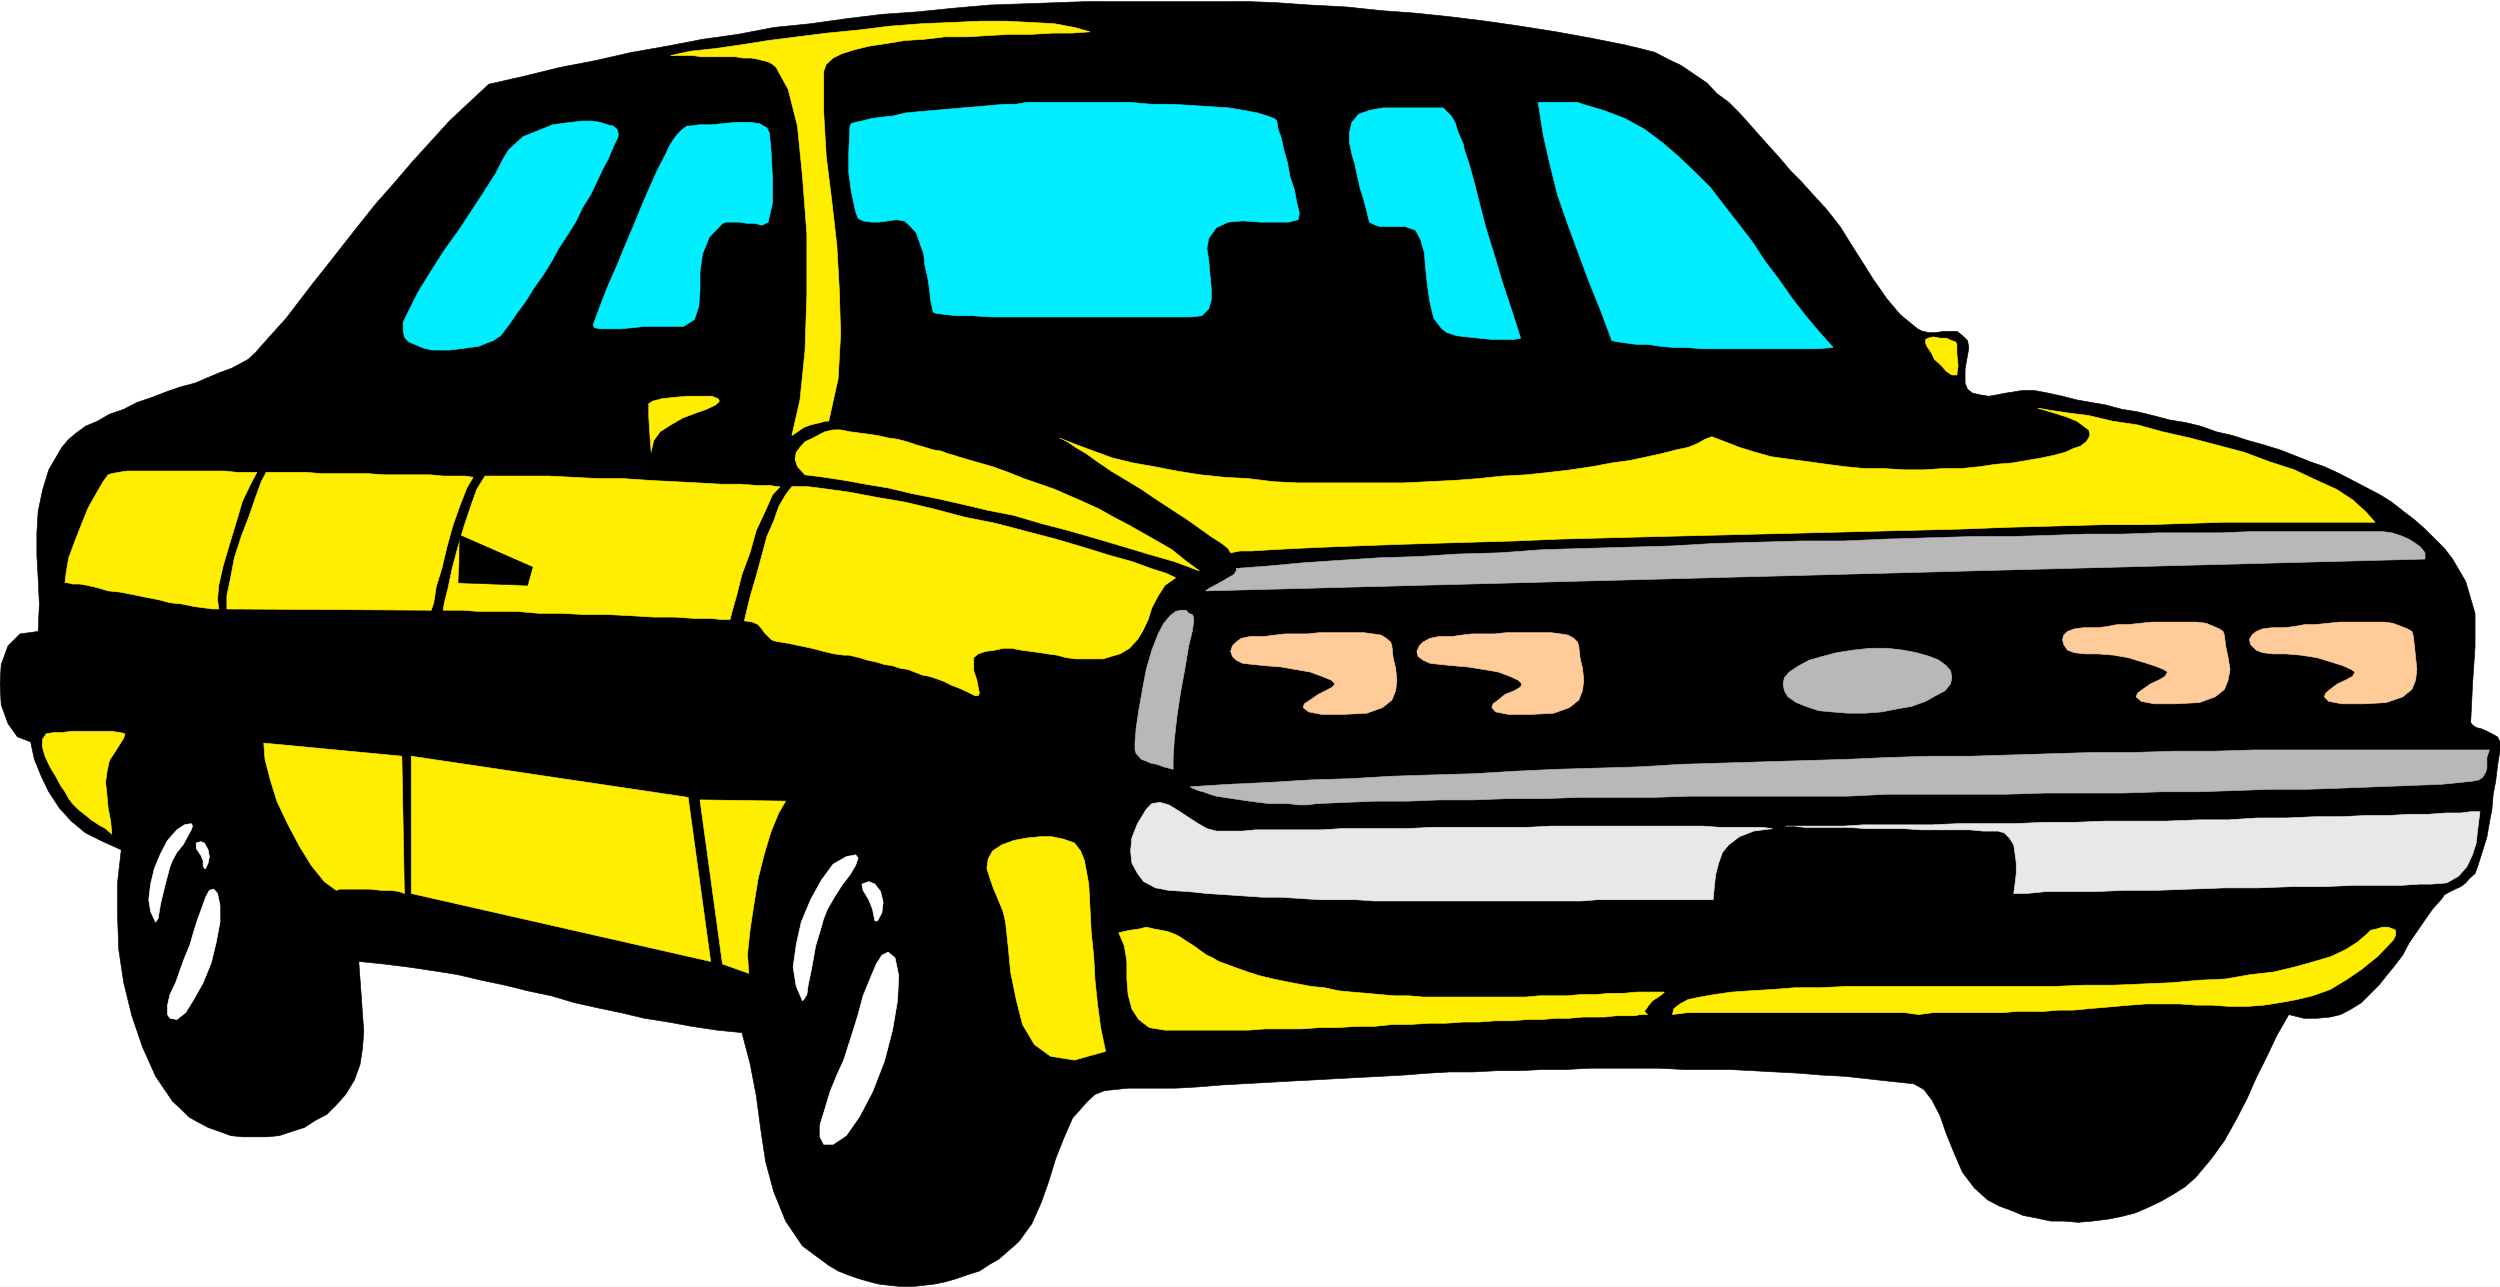 <svg xmlns="http://www.w3.org/2000/svg" width="2997.016" height="1542.496"><rect width="100%" height="100%" fill="#808080" stroke="none"/><defs><clipPath id="a"><path d="M0 0h2997.016v1541H0Zm0 0"/></clipPath><clipPath id="b"><path d="M0 0h2997.016v1541.016H0Zm0 0"/></clipPath><clipPath id="c"><path d="M0 0h2997.016v1541H0Zm0 0"/></clipPath><clipPath id="d"><path d="M0 0h2997.016v1541.016H0Zm0 0"/></clipPath></defs><path fill="#fff" d="M0 1542.34h2997.016V0H0Zm0 0"/><g clip-path="url(#a)" transform="translate(0 1.48)"><path fill="#fff" fill-rule="evenodd" d="M0 1540.86h2997.016V-1.48H0Zm0 0"/></g><g clip-path="url(#b)" transform="translate(0 1.48)"><path fill="none" stroke="#fff" stroke-linecap="square" stroke-linejoin="bevel" stroke-miterlimit="10" stroke-width=".743" d="M0 1540.86h2997.016V-1.48H0Zm0 0"/></g><g clip-path="url(#c)" transform="translate(0 1.48)"><path fill-rule="evenodd" d="m36.715 887.887 4.496 20.922 8.25 20.214 8.992 18.688 12.707 19.434 14.274 15.718 17.203 14.23 20.996 10.442 21.742 9.734-4.496 39.649v38.906l1.484 41.133 5.98 39.645 9.739 39.648 12.746 37.379 15.719 35.152 20.254 29.91 9.734 8.993 9.738 9.738 10.477 5.98 12.746 6.727 12.746 4.496 14.235 5.238 14.23 1.489h29.992l14.23-1.489 15.72-5.238 14.234-4.496 12.746-8.25 14.23-7.469 11.223-11.223 11.262-12.707 10.476-17.203 6.766-18.691 2.973-19.469 1.523-20.176-1.523-20.214-1.489-22.446-1.484-20.176-1.523-20.957 29.988 3.012 29.949 3.715 29.992 4.496 28.465 4.496 28.465 6.727 28.465 5.98 26.976 6.727 28.465 5.98 27.723 8.25 26.98 5.985 28.465 5.98 28.504 6.727 28.465 4.496 28.465 5.238 29.949 4.496 29.988 2.973 9.738 36.636 7.508 38.907 5.239 39.644 5.98 39.649 9.738 35.894 14.23 35.153 20.255 29.949 31.437 23.187 11.262 6.723 11.219 4.496 12.75 4.457 12.746 3.754 11.965 3.012 12.746 1.484 14.23 1.488h12.746l14.235-1.488 12.746-1.484 14.234-3.012 12.746-3.754 12.746-4.457 14.23-4.496 12.708-8.25 10.52-5.98 23.968-20.918 15.719-21.704 11.258-25.453 8.996-25.414 8.21-26.941 9.774-24.672 10.48-23.93 17.985-20.215 8.992-8.21 11.223-4.497 14.234-1.484 14.23-1.488h56.97l26.98-1.524 26.937-2.23 26.239-1.485 26.976-1.484 26.98-1.527 28.466-1.485 26.98-1.484 28.465-1.527 28.465-1.485 26.976-1.484 28.465-2.23 26.238-1.524h28.465l28.465-1.488h26.977l28.464-1.485h28.465l26.98-1.484h83.907l28.504 1.484h54.664l28.504 1.485 26.937 1.488 28.504 1.523 26.98 2.23 28.466 1.485 26.98 3.012 26.938 2.969 28.504 3.011 11.964 6.727 9.739 12.707 9.734 18.688 7.508 21.703 9.734 23.93 9.738 22.44 14.23 18.692 15.759 14.23 14.23 7.47 14.235 5.238 14.23 5.984 15.719 3.012 17.246 3.715h15.754l17.207 1.523 17.242-1.523 17.984-2.23 15.72-3.013 17.241-4.457 15.758-6.726 15.719-7.504 14.234-8.211 14.23-8.996 12.747-11.219 18.73-22.445 15.719-21.66 14.23-25.454 12.747-24.671 11.261-25.457 12.707-25.414 12.004-25.415 14.235-24.71 17.984 4.496h15.719l15.758-1.489 12.746-3.007 12.707-6.727 12.004-7.469 20.957-20.957 8.992-11.222 9.777-11.965 9.734-12.707 7.47-14.192 9.734-14.234 9.738-14.192 8.992-12.746 11.262-12.707 3.008-4.5 6.726-3.71 5.985-3.012 6.761-2.973 5.985-4.496 4.496-5.238 6.722-5.985 3.012-8.21 5.984-18.727 5.278-17.207 2.972-17.203 3.008-15.68 1.489-17.984 3.011-15.68 2.227-18.73 3.012-18.688v-9.7l-3.012-5.98-6.727-3.754-5.98-3.011-6.766-2.97-5.98-1.487-4.496-3.008-2.27-2.973 2.27-46.414 2.968-44.102v-40.39l-11.218-38.164-8.25-14.192-7.47-12.746-9.737-12.707-11.258-11.222-12.004-11.965-12.707-11.223-12.746-9.695-14.235-11.223-14.23-8.992-15.758-8.211-17.207-8.992-15.754-8.211-17.988-8.254-17.203-5.98-18.73-7.47-17.243-6.722-19.473-5.984-18.726-5.239-18.77-5.984-19.472-4.496-18.727-6.723-18.73-4.5-18.727-3.007-19.473-5.204-18.73-4.496-18.727-3.008-19.511-5.242-17.203-2.968-17.247-3.012-17.242-4.457-17.203-3.754-15.758-3.012h-16.46l-8.993 1.524-9.777 1.488-11.219 2.226-8.996 1.528-9.734-1.528-9.735-2.226-5.984-4.496-3.012-7.469v-16.46l1.488-8.993 1.524-8.211 1.484-8.996-1.484-8.211-6.02-5.98-6.726-5.239h-15.758l-9.734 1.485h-7.47l-8.25-1.485-5.983-2.972-20.997-17.204-15.718-18.73-15.754-22.441-12.75-20.176-14.23-22.446-13.489-21.699-16.46-20.918-17.247-18.73-12.746-14.192-12.707-12.71-12.004-14.231-12.746-14.195-12.746-14.23-11.223-12.708-12.746-14.195-12.746-12.746-14.234-10.477-11.965-12.707-14.23-9.699-16.5-11.223-15.72-7.504-15.757-8.21-17.203-4.5-18.77-4.497-41.172-8.21-41.21-7.47-42.735-6.761-41.215-5.984-41.953-5.2-42.695-4.496-41.211-3.011-42.7-4.497-42.695-2.226-42.738-2.973-41.211-1.527-42.7-1.484h-85.39L1314.191.004l-42.699 1.527-41.953 1.485-42.738 1.488-42.696 3.754-44.183 4.457-42.735 3.008-42.699 5.242-42.695 5.98-44.223 4.496-42.699 8.211-42.695 5.985-42.739 8.25-42.695 7.468-42.699 9.735-42.695 8.21-42.739 10.481-42.695 9.735-23.227 21.66-23.968 22.445-21.739 23.93-22.484 24.71-21.7 25.415-22.48 25.453-20.254 25.414-19.472 24.672-18.73 23.93-17.243 21.703-17.203 22.441-14.273 18.691-14.23 15.72-12.708 14.19-9.777 11.223-8.953 8.25-8.25 4.496-11.262 5.98-14.23 5.243-14.235 5.98-15.719 6.727-17.242 4.496-17.242 5.98-17.242 6.727-17.95 5.985-15.757 8.21-17.242 5.981-14.23 8.25-14.235 5.984-11.223 8.211-8.992 7.504-8.25 9.7-15.719 26.937-7.504 24.672-5.242 25.457-1.484 25.414v26.941l1.484 26.899 1.488 31.437-1.488 32.922-21.738 2.973-14.235 14.23-8.25 22.406L0 818.29l1.484 25.457 8.25 22.442 11.262 15.718zm0 0"/></g><g clip-path="url(#d)" transform="translate(0 1.48)"><path fill="none" stroke="#000" stroke-linecap="square" stroke-linejoin="bevel" stroke-miterlimit="10" stroke-width=".743" d="m36.715 887.887 4.496 20.922 8.25 20.214 8.992 18.688 12.707 19.434 14.274 15.718 17.203 14.23 20.996 10.442 21.742 9.735-4.496 39.648v38.906l1.484 41.133 5.98 39.645 9.739 39.648 12.746 37.379 15.719 35.152 20.254 29.91 9.734 8.993 9.738 9.738 10.477 5.98 12.746 6.727 12.746 4.496 14.235 5.238 14.23 1.489h29.992l14.23-1.489 15.72-5.238 14.234-4.496 12.746-8.25 14.23-7.469 11.223-11.222 11.262-12.708 10.476-17.203 6.766-18.691 2.973-19.469 1.523-20.176-1.523-20.214-1.489-22.446-1.484-20.176-1.523-20.957 29.988 3.012 29.949 3.715 29.992 4.496 28.465 4.496 28.465 6.727 28.465 5.98 26.976 6.727 28.465 5.98 27.723 8.25 26.98 5.985 28.465 5.98 28.504 6.727 28.465 4.496 28.465 5.238 29.949 4.496 29.988 2.973 9.738 36.637 7.508 38.906 5.239 39.644 5.98 39.649 9.738 35.894 14.23 35.153 20.255 29.949 31.437 23.187 11.262 6.723 11.219 4.496 12.75 4.457 12.746 3.754 11.965 3.012 12.746 1.484 14.23 1.488h12.746l14.235-1.488 12.746-1.484 14.234-3.012 12.746-3.754 12.746-4.457 14.23-4.496 12.708-8.25 10.52-5.98 23.968-20.918 15.719-21.704 11.258-25.453 8.996-25.414 8.21-26.941 9.774-24.672 10.48-23.93 17.985-20.215 8.992-8.21 11.223-4.497 14.234-1.484 14.23-1.488h56.97l26.98-1.524 26.937-2.23 26.239-1.485 26.976-1.484 26.98-1.527 28.465-1.485 26.981-1.484 28.465-1.527 28.465-1.485 26.976-1.484 28.465-2.23 26.238-1.524h28.465l28.465-1.488h26.977l28.464-1.485h28.465l26.98-1.484h83.907l28.504 1.484h54.664l28.504 1.485 26.937 1.488 28.504 1.523 26.98 2.23 28.466 1.485 26.98 3.012 26.938 2.969 28.503 3.011 11.965 6.727 9.739 12.707 9.734 18.688 7.508 21.703 9.734 23.93 9.738 22.44 14.23 18.692 15.759 14.23 14.23 7.47 14.235 5.238 14.23 5.984 15.719 3.012 17.246 3.715h15.754l17.207 1.523 17.242-1.523 17.984-2.23 15.72-3.013 17.241-4.457 15.758-6.726 15.719-7.504 14.234-8.211 14.23-8.996 12.747-11.219 18.73-22.445 15.719-21.66 14.23-25.453 12.747-24.672 11.261-25.457 12.707-25.414 12.004-25.414 14.235-24.711 17.984 4.496h15.719l15.758-1.489 12.746-3.007 12.707-6.727 12.004-7.469 20.957-20.957 8.992-11.222 9.777-11.965 9.735-12.707 7.468-14.192 9.735-14.234 9.738-14.191 8.992-12.747 11.262-12.707 3.008-4.5 6.726-3.71 5.985-3.012 6.761-2.973 5.985-4.496 4.496-5.238 6.722-5.985 3.012-8.21 5.985-18.727 5.277-17.207 2.973-17.203 3.007-15.68 1.489-17.984 3.011-15.68 2.227-18.73 3.012-18.688v-9.7l-3.012-5.98-6.727-3.754-5.98-3.011-6.766-2.97-5.98-1.487-4.496-3.008-2.27-2.973 2.27-46.414 2.968-44.101v-40.391l-11.218-38.164-8.25-14.192-7.47-12.746-9.737-12.707-11.258-11.222-12.004-11.965-12.707-11.223-12.746-9.695-14.235-11.223-14.23-8.992-15.758-8.211-17.207-8.992-15.754-8.211-17.988-8.254-17.203-5.98-18.73-7.47-17.243-6.722-19.473-5.984-18.726-5.239-18.77-5.984-19.472-4.496-18.727-6.723-18.73-4.5-18.727-3.007-19.472-5.204-18.73-4.496-18.728-3.007-19.511-5.243-17.203-2.968-17.246-3.012-17.243-4.457-17.203-3.754-15.758-3.012h-16.46l-8.993 1.524-9.777 1.488-11.219 2.226-8.996 1.528-9.734-1.528-9.735-2.226-5.984-4.496-3.012-7.469v-16.46l1.489-8.993 1.523-8.211 1.484-8.996-1.484-8.211-6.02-5.98-6.726-5.239h-15.758l-9.734 1.485h-7.47l-8.25-1.485-5.983-2.972-20.997-17.204-15.718-18.73-15.754-22.441-12.75-20.176-14.23-22.446-13.489-21.699-16.46-20.918-17.247-18.73-12.746-14.192-12.707-12.71-12.004-14.231-12.746-14.195-12.746-14.23-11.223-12.708-12.746-14.195-12.746-12.746-14.234-10.477-11.965-12.707-14.23-9.699-16.5-11.223-15.72-7.504-15.757-8.21-17.203-4.5-18.77-4.497-41.172-8.21-41.21-7.47-42.735-6.761-41.215-5.984-41.953-5.2-42.695-4.496-41.211-3.011-42.7-4.497-42.695-2.226-42.738-2.973-41.211-1.527-42.7-1.484h-85.39L1314.191.004l-42.699 1.527-41.953 1.485-42.738 1.488-42.696 3.754-44.183 4.457-42.735 3.008-42.699 5.242-42.695 5.98-44.223 4.496-42.699 8.211-42.695 5.985-42.738 8.25-42.696 7.468-42.7 9.735-42.694 8.21-42.739 10.481-42.695 9.735-23.226 21.66-23.97 22.445-21.738 23.93-22.484 24.71-21.7 25.415-22.48 25.453-20.253 25.414-19.473 24.672-18.73 23.93-17.243 21.703-17.203 22.441-14.273 18.691-14.23 15.72-12.708 14.19-9.777 11.223-8.953 8.25-8.25 4.496-11.262 5.98-14.23 5.243-14.235 5.98-15.719 6.727-17.242 4.496-17.242 5.98-17.242 6.727-17.95 5.985-15.757 8.21-17.242 5.981-14.23 8.25-14.235 5.984-11.223 8.211-8.992 7.504-8.25 9.7-15.719 26.937-7.504 24.672-5.242 25.457-1.484 25.414v26.941l1.484 26.899 1.488 31.437-1.488 32.922-21.738 2.973-14.235 14.23-8.25 22.406L0 818.29l1.484 25.457 8.25 22.442 11.262 15.718zm0 0"/></g><path fill="#0ef" fill-rule="evenodd" stroke="#0ef" stroke-linecap="square" stroke-linejoin="bevel" stroke-miterlimit="10" stroke-width=".743" d="m1897.094 124.926 25.492 7.469 25.453 9.734 23.266 12.707 20.957 15.719 20.215 17.203 19.511 18.691 18.73 18.688 17.204 22.445 15.758 20.215 17.242 22.402 15.719 23.969 16.5 21.664 15.718 22.441 15.715 20.215 15.758 18.692 17.246 19.43-20.254 1.527H2040.98l-18.726-1.528h-15.758l-15.719-1.484-15.757-2.23h-12.707l-11.262-1.524-11.223-1.484-7.508-1.489-12.746-34.406-14.23-35.152-12.746-34.406-12.707-34.41-12.75-36.637-8.993-35.93-8.25-36.637-5.98-38.164h47.191zM1641.613 266.27l-3.012-12.708-3.714-14.19-4.496-14.235-3.008-13.45-3.012-14.23-3.754-12.71-2.973-14.192v-11.223l2.973-12.746 8.25-9.695 12.746-4.496 15.72-3.012h72.686l9.735 9.734 4.496 7.469 3.012 9.738 3.011 7.465 3.715 8.25 1.524 7.469 5.98 17.949 5.985 21.7 6.765 26.94 7.465 28.426 9.777 31.395 9.735 32.922 11.222 33.668 10.48 32.883-7.468 1.523h-26.98l-15.758-1.523-14.23-1.489-12.708-1.484-11.261-3.754-5.985-4.457-9.734-12.746-4.496-18.691-3.012-20.176-2.227-20.957-1.527-18.688-4.496-15.719-5.98-11.222-12.747-4.496h-29.953l-5.238-1.489-4.496-2.226zm-410.59-143.614h122.891l25.457 2.27h25.492l23.227 1.484 23.969 1.488 21.738 1.485 17.984 3.012 15.719 3.007 12.004 3.715 8.21 3.012 3.013 2.973 1.484 9.734 3.754 10.48 3.012 14.192 4.496 15.719 2.972 16.46 5.278 15.72 2.972 15.679 3.008 12.707-1.484 7.508-11.262 2.969h-34.445l-20.996-1.485-17.246 1.485-14.23 6.726-8.993 12.746-2.23 11.965 2.23 14.195 1.523 17.946 1.489 15.718v14.23l-3.012 10.442-8.25 8.25-12.707 1.485h-239.762l-22.484-1.485h-18.727l-14.234-1.484-11.262-1.527-2.969-1.485-3.011-14.195-1.485-14.23-2.27-14.196-3.011-12.746-1.484-14.191-4.497-12.707-4.496-12.747-8.25-8.957-5.984-5.238-9.734-1.484-9.739 1.484-11.257 1.485h-8.957l-9.774-1.485-5.98-3.012-3.012-8.21-5.238-24.672-2.973-22.442v-23.187l1.484-32.18 1.489-2.973 5.238-1.523 7.508-1.484 11.258-2.973 11.222-1.524 14.235-1.488 15.718-3.715 15.754-1.523 17.246-1.484 17.203-1.489 17.243-1.523 17.988-1.485 17.242-1.488 15.719-1.484h14.23zm-403.082 28.426 9.739-1.484h14.23l15.719-1.489 15.758-1.523h14.23l12.711 1.523 8.992 5.243 3.008 5.98 2.27 25.414 1.484 29.914v28.426l-5.238 23.184-3.012 1.527-4.496 2.226-8.25-2.226h-8.992l-9.735-1.527h-15.718l-4.496 1.527-15.758 16.422-8.211 20.215-3.012 21.699v22.445l-1.484 18.688-5.242 15.718-12.747 8.211h-45.707l-14.23 1.489-15.758 1.523h-24.71l-6.727-1.523-1.524-2.973 8.25-22.445 8.992-23.184 11.223-25.457 9.734-23.93 10.52-24.672 9.734-23.925 9.735-22.446 8.996-20.214 5.238-9.696 4.496-8.996 4.496-9.734 5.238-8.211 4.497-5.98 4.5-4.497 6.761-5.242zm0 0"/><path fill="#fe0" fill-rule="evenodd" stroke="#fe0" stroke-linecap="square" stroke-linejoin="bevel" stroke-miterlimit="10" stroke-width=".743" d="m932.066 83.793-1.488-3.012-4.496-3.754-5.238-2.972-6.02-1.485-5.984-1.523-8.25-1.488h-9.735l-8.992-1.485h-41.215l-9.734-1.488h-26.98l24.007-5.238 28.465-3.012 31.477-4.496 32.96-5.238 35.192-4.457 35.973-4.497 38.199-3.753 35.973-4.497 38.238-2.972 35.934-1.485 33.742-1.527h32.96l29.954 1.527 26.976 1.485 23.97 4.496 18.73 5.238-22.446 1.488H1262.5l-25.492 1.485h-25.457l-26.977 1.488-24.71 1.524h-26.981l-25.492 2.972-23.227 1.485-22.48 3.753-20.215 3.012-17.988 4.457-14.231 4.496-10.48 5.239-8.25 7.468-3.012 8.25v50.125l3.012 52.356 6.726 53.84 6.02 53.097 2.972 53.883 1.524 52.356-3.008 53.097-11.262 50.867h-4.496l-4.457 1.485-6.766 1.488-5.98 1.524-8.25 2.972-7.508 5.238-6.726 4.497 9.734-42.657 5.984-58.336 2.266-68.074v-72.531l-5.238-68.816-6.02-60.606-11.222-44.105zm0 0"/><path fill="#0ef" fill-rule="evenodd" stroke="#0ef" stroke-linecap="square" stroke-linejoin="bevel" stroke-miterlimit="10" stroke-width=".743" d="m603.898 189.246 5.985-9.738 8.25-7.469 8.992-8.25 11.223-4.457 11.257-4.496 12.75-5.238 10.477-1.489 12.746-1.523 12.707-1.484h11.262l9.738 1.484 8.992 3.012 6.723 1.484 4.5 3.754 1.523 4.496v4.457L735 176.535l-5.238 12.711-7.469 14.191-6.762 14.235-7.469 15.715-9.777 15.68-7.465 15.718-9.738 15.719-11.262 17.203-8.992 16.461-9.734 15.68-11.223 15.718-9.734 15.72-10.52 14.19-9.734 14.235-9.738 12.707-4.497 2.973-4.496 3.007-8.25 2.973-8.992 3.754-11.222 1.484-11.223 1.528-12.746 1.484H516.98l-11.222-3.012-8.25-3.714-7.508-3.008-5.238-5.985-1.485-8.21v-8.993l5.239-11.222 12.746-25.414 15.718-25.454 15.758-24.671 17.203-23.93 15.758-23.93 14.23-21.7 14.235-22.444zm0 0"/><path fill="#fe0" fill-rule="evenodd" stroke="#fe0" stroke-linecap="square" stroke-linejoin="bevel" stroke-miterlimit="10" stroke-width=".743" d="m965.027 569.219 23.97 2.972 24.007 3.754 24.71 4.496 26.977 4.496 28.465 6.723 29.992 5.985 29.95 6.726 31.476 7.465 30.73 5.984 32.962 9.735 31.476 8.21 31.438 8.993 33 9.738 32.218 9.695 31.438 8.993 29.988 11.222-17.242-12.707-15.719-12.707-17.984-10.48-17.246-9.735-17.242-9.734-17.204-8.957-17.242-9.734-17.988-8.211-17.242-7.508-18.73-8.211-17.243-5.98-19.472-6.727-18.727-7.508-18.73-6.727-20.997-5.98-20.214-5.98-4.496-1.489-8.25-2.265-7.47-2.973-9.734-1.484-9.777-3.012-10.476-2.973-11.223-3.754-11.262-2.972-11.223-1.524-12.746-2.972-10.476-1.524-11.262-1.484-11.223-1.489-11.222-2.226h-8.992l-9.774 2.226-5.984 2.973-8.25 4.496-9.735 4.496-5.984 6.727-4.496 5.98-1.485 8.25 2.973 8.953zm0 0"/><path fill="#b8b8b8" fill-rule="evenodd" stroke="#b8b8b8" stroke-linecap="square" stroke-linejoin="bevel" stroke-miterlimit="10" stroke-width=".743" d="M1446.816 708.336h-1.523l5.277-3.754 5.985-2.973 8.25-4.496 7.464-4.496 6.766-3.715 2.973-4.496v-3.011l39.726-2.97 40.47-3.753 44.179-2.973 46.453-3.012 47.23-1.484 47.196-3.012 50.949-1.484 50.203-3.715 50.203-1.523 52.434-1.489 52.472-1.484 51.692-3.012 52.43-1.484 51.69-1.488h50.95l51.727-2.266 49.425-1.488 50.204-1.485h47.191l47.977-1.484 44.183-1.527h44.223l41.21-1.485h77.184l34.446-1.484h158.082l11.261 1.484 9.735 3.012 10.48 4.457 8.25 5.238 5.98 4.496 5.243 6.727v7.469zm0 0"/><path fill="#fe0" fill-rule="evenodd" stroke="#fe0" stroke-linecap="square" stroke-linejoin="bevel" stroke-miterlimit="10" stroke-width=".743" d="m949.309 583.41-7.508 9.738-8.25 14.23-5.98 17.204-8.25 18.691-5.985 22.446-6.723 24.672-7.508 25.414-6.726 28.425 9.734 1.524 6.727 2.973 4.496 5.238 3.012 4.496 1.484 1.488 3.012 3.008 3.754 3.715 2.972 1.488 7.508 1.524 9.735 1.484 14.23 3.012 14.234 2.972 14.23 3.754 12.75 2.973 11.22 1.484h6.023l12.707 3.012 9.774 3.008 10.48 2.23 9.734 2.973 9.739 1.523 8.992 2.973 9.734 1.484 7.508 3.012 9.738 3.754 8.25 1.484 8.992 2.973 8.211 3.012 8.993 4.496 9.734 3.715 9.777 4.496 8.953 4.496h3.754l1.524-3.012-1.524-7.469-1.484-8.21-3.754-11.22v-15.718l5.238-4.496 8.992-2.973 11.262-1.527 9.735-2.227h10.48l11.262 2.227 11.218 1.527 11.223 1.485 8.992 1.488 11.262 1.484 11.223 3.012 11.261 1.484h32.961l9.735-2.972 10.48-3.008 11.258-6.727 9.738-10.48 5.98-9.695 6.766-14.235 4.457-14.191 7.508-14.23 8.25-12.712 12.746-8.992-11.261-5.238-18.727-5.984-22.484-8.211-26.977-7.465-31.437-9.739-33-9.734-34.45-8.953-36.714-9.738-37.458-7.47-36.714-9.733-34.485-8.211-35.191-5.985-31.477-5.98-26.976-3.754-23.227-3.012zM77.926 949.191l-5.239-7.468-6.023-11.22-6.723-11.222-5.984-12.707-3.008-10.48v-9.735l4.496-6.726 9.735-1.485h8.992l12.746-1.527h45.71l11.22 1.527 5.984 1.485-1.488 5.238-8.992 14.195-8.25 12.707-2.973 14.23-1.524 11.966 1.524 14.195 1.488 16.461 3.012 15.719 1.484 15.719-7.508-6.727-8.21-4.496-8.993-5.985-8.25-6.722-7.507-5.985-6.727-6.761-4.496-5.985zm1127.605 156.325-2.972-12.711-5.239-12.707-6.023-14.23-4.496-12.708-3.715-11.965 1.488-11.222 5.238-9.735 11.223-7.469 14.27-5.242 15.718-2.968 15.72-1.528h14.234l14.27 3.012 12.706 4.496 7.508 9.7 4.496 11.218 5.238 28.426 1.489 28.426 1.523 29.914 2.973 28.425 1.523 28.426 2.973 28.426 3.754 28.426 5.98 28.426-37.457 10.476-28.465-4.496-19.472-14.191-14.23-23.97-7.509-29.913-6.726-32.883-3.008-31.434zm0 0"/><path fill="#e8e8e8" fill-rule="evenodd" stroke="#e8e8e8" stroke-linecap="square" stroke-linejoin="bevel" stroke-miterlimit="10" stroke-width=".743" d="M2053.688 1078.574h-138.61l-19.473 1.524h-248.007l-21.704-1.524h-44.222l-22.48-1.484-23.227-1.488h-22.48l-21.704-1.485-22.48-1.527-22.485-1.484-21.738-2.227-23.969-1.527-15.757-2.973-14.23-7.465-7.47-9.738-6.765-12.707-1.485-14.23 1.485-15.68 6.765-17.204 10.477-17.207 6.727-6.761 9.773-1.489 10.48 3.012 11.223 6.727 11.262 7.468 12.746 8.25 10.476 5.98 11.223 2.974h31.477l15.718-1.489h79.45l23.968-1.484h78.668l28.465-1.523h115.387l28.465-1.489h181.344l20.957 1.489h50.206l12.747 1.523-22.485 2.973-17.242 6.722-12.746 9.739-7.469 8.992-4.496 12.707-3.754 14.195-1.484 14.23zm0 0"/><path fill="#fe0" fill-rule="evenodd" stroke="#fe0" stroke-linecap="square" stroke-linejoin="bevel" stroke-miterlimit="10" stroke-width=".743" d="m1396.613 1234.934-18.73-3.008-12.746-9.738-8.25-12.708-4.496-17.203-1.485-18.691v-20.957l-3.012-18.688-6.726-15.718 12.746-2.973 11.223-1.484 8.992-2.27 9.738 2.27 8.25 1.484 7.508 1.484 8.21 3.012 6.02 2.973 6.727 4.496 5.98 3.754 6.766 4.457 5.98 4.496 7.508 5.238 6.727 3.012 7.508 4.457 8.25 3.012 14.23 5.238 12.746 4.496 14.235 4.457 15.719 3.754 14.23 2.973 15.758 3.011 15.719 3.008 15.718 1.488 17.242 3.715 15.72 1.524 17.984 1.484 15.757 1.488 17.243 1.485h17.207l17.242 1.527h122.11l17.241-1.527h32.961l17.243-1.485h17.246l16.46-1.488h17.243l15.758-1.484h32.96l-3.011 2.972-4.496 3.012-6.727 4.457-4.496 5.238-3.008 4.497-2.23 3.011 3.715 3.715h-8.211l-7.508 1.524h-22.48l-12.75 1.484h-26.977l-15.719 1.488h-15.719l-17.242 1.485h-17.242l-18.73 1.527h-19.473l-20.254 1.484h-18.727l-20.957 1.485h-20.254l-22.445 1.488h-21.738l-20.996 2.266h-21.703l-22.48 1.488h-21.743l-20.996 1.484h-44.184l-20.215 1.524zm1440.797-115.188-11.223 9.695-14.234 8.997-17.242 8.21-20.215 5.98-23.969 6.728-25.492 6.019-26.98 2.973-29.95 5.238-31.476 1.488-32.961 3.008-35.227 1.488-34.449 1.485h-35.973l-36.714 1.523h-248.012l-31.473 1.488h-29.953l-28.465 2.227-25.492 1.488-21.738 1.524-20.957 2.972-17.246 3.012-14.23 2.969-9.739 5.242-7.504 5.98-1.488 6.727 17.246-2.23h260.719l17.242 2.23 17.242-2.23h83.91l15.715-1.485h32.965l17.242-1.527h17.985l15.718-1.484 17.242-1.485 17.247-1.488 17.242-1.524 19.472-1.484h40.465l20.961 1.484h18.727l20.996 1.524h20.215l20.254-1.524 19.472-2.972 20.215-3.754 18.73-4.496 20.997-7.469 18.726-11.219 18.73-12.707 19.473-15.719 18.727-19.433 3.012-5.985v-5.98l-3.012-1.484-5.98-2.27h-6.766l-7.469 2.27-6.762 1.484zm0 0"/><path fill="#fff" fill-rule="evenodd" stroke="#fff" stroke-linecap="square" stroke-linejoin="bevel" stroke-miterlimit="10" stroke-width=".743" d="m987.508 1101.016-4.496 15.718-5.239 17.207-3.011 17.204-2.969 15.718-3.012 14.192-1.488 11.222-3.75 5.98-1.488 1.49-7.508-17.169-3.754-23.222 3.754-26.903 5.984-26.937 11.262-26.942 12.746-23.187 14.23-19.434 15.72-8.992 11.222-2.227 3.012 3.754-3.012 8.953-6.727 11.223-9.734 12.707-8.992 14.23-8.25 14.196zm0 0"/><path fill="#b8b8b8" fill-rule="evenodd" stroke="#b8b8b8" stroke-linecap="square" stroke-linejoin="bevel" stroke-miterlimit="10" stroke-width=".743" d="m2964.055 936.484-36.715 3.715-39.727 1.524-38.945 1.488-39.723 1.484-42.699 1.485h-42.695l-44.223 1.527-44.183 1.484h-44.223l-45.707 1.489h-93.645l-47.234 1.484h-142.324l-47.23 2.266H2026.75l-45.71 1.488h-88.442l-42.7 1.484h-42.695l-41.21 1.528h-40.47l-38.203 1.484h-38.199l-35.973 1.484-35.23 1.489-10.477 1.523h-11.222l-11.262-1.523h-23.223l-12.75-1.489-11.218-1.484-9.739-1.484-10.515-1.528-9.739-1.484-9.734-1.488-7.469-2.266-8.25-2.973-5.98-1.484-6.766-3.012-3.012-1.484 47.235-3.012 47.937-2.23 48.72-3.008 48.679-1.488 49.46-2.97 48.68-1.526 50.204-1.485 49.46-2.972 48.72-2.266 50.948-1.488 48.68-1.485 50.203-3.011 49.461-1.485 48.68-1.488 50.945-1.524 48.719-1.484 50.95-2.23 48.718-1.485h48.68l49.46-1.527 48.68-1.485 48.719-1.484h49.46l47.196-1.527h48.719l47.934-1.485h282.46l-1.488 4.496-1.484 4.497v12.707l-1.524 5.238-3.754 5.984-4.496 2.973zm0 0"/><path fill="#fff" fill-rule="evenodd" stroke="#fff" stroke-linecap="square" stroke-linejoin="bevel" stroke-miterlimit="10" stroke-width=".743" d="m1045.965 1089.797-4.496-11.223-6.766-11.222-1.484-7.47 8.25-2.968 7.468 2.969 6.762 8.996 3.012 12.707-1.523 12.707-5.243 9.734h-3.007l-1.489-6.722zm-29.992 166.801 6.023-18.692 6.727-21.699 5.98-22.445 8.25-20.176 7.508-17.945 6.726-10.48 7.504-3.755 8.25 6.766 4.5 21.66-1.527 29.914-5.98 35.188-9.739 37.382-14.23 36.633-15.758 29.953-15.719 22.442-15.718 10.441h-11.262l-4.496-8.953v-14.234l5.984-19.434 6.02-20.215 8.25-20.172 8.21-17.949zm0 0"/><path fill="#fe0" fill-rule="evenodd" stroke="#fe0" stroke-linecap="square" stroke-linejoin="bevel" stroke-miterlimit="10" stroke-width=".743" d="m824.934 955.918-331.922-49.344v164.532l358.898 81.523zm-340.172 115.187-3.012-164.53-165.547-15.72 1.485 19.434 5.98 23.184 8.25 26.941 12.75 26.941 14.23 26.899 14.235 23.187 15.715 19.473 14.234 10.438 4.496-1.485h35.23l14.231 1.485h12.004l9.738 1.527zm412.855 95.758-31.472-11.222-26.981-196.711 102.637 1.484-8.25 14.191-8.953 21.704-8.25 26.937-7.508 29.914-5.238 32.18-4.497 29.91-3.011 28.426zm-22.48-424.121 2.972-11.219 5.278-18.691 5.98-23.93 9.738-26.195 7.508-26.941 11.219-23.93 8.25-18.688 8.996-9.738h-3.012l-9.738-1.484h-15.715l-18.73-1.485h-24.008l-26.195-1.488-28.504-1.523-29.953-1.485-32.22-2.23h-29.948l-29.989-1.524-28.464-1.488h-77.184l-9.738 15.719-7.504 20.957-8.211 24.672-7.508 25.418-6.766 25.453-4.457 21.66-4.496 17.988-1.527 8.953h23.226l19.473 1.485h45.707l26.98 2.27h26.235l28.465 1.484h28.465l28.465 1.484 25.492 1.527h25.457l21.738 1.485h19.473l15.758 1.484zM567.184 572.191l-7.508 12.746-8.211 20.918-8.25 23.188-7.504 26.937-5.984 25.415-6.766 21.703-2.969 19.472-3.012 8.953-245-1.488V714.32l4.497-21.703 4.496-23.93 8.25-25.414 9.734-25.453 7.469-21.664 6.765-18.726 5.98-11.223h47.196l17.985 1.527h56.226l19.473 1.485h55.445l15.715 1.484h26.238zm-259.231-5.984-7.508 14.234-9.738 20.176-7.504 25.453-8.21 26.899-7.509 25.457-5.242 23.183-1.484 17.207 1.484 11.22h-7.504l-11.222-1.485-11.262-1.524-14.23-2.972-14.235-1.485-14.23-3.754-15.72-3.011-14.234-2.973-15.757-3.012-14.23-1.484-12.747-3.754-12.707-2.973-8.996-1.484h-8.25l-5.98-1.523h-3.012l1.484-12.707 3.012-17.207 7.469-20.176 8.25-20.957 7.507-18.688 9.735-17.207 8.25-14.23 5.984-8.211 4.496-1.485 8.25-1.527 9.735-1.484h118.394l12.711 1.484zm2000.512-154.836v-4.457l2.972-1.523 6.02-1.489 8.211 1.489h7.508l6.726 3.007 4.496 1.489 1.524 3.008v11.222l1.484 14.195-1.484 11.22h-6.02l-6.726-4.497-4.496-5.238-4.496-4.457-5.243-4.496-3.007-6.727-2.973-4.496-3.012-4.496zm538.679 214.699h-182.05l-45.707 1.485-47.192 1.488h-52.472l-55.446 1.523-55.445 1.485-58.414 2.23-59.941 1.485-61.465 1.527-59.938 1.484-61.43 1.485-61.425 1.527-60.684 1.484-58.453 1.485-56.188 1.488-55.44 2.266L1762.98 650l-50.203 1.484-45.672 1.485-42.734 1.527-38.203 1.484-32.961 1.489-28.465 1.523-24.008 1.485h-14.23l-11.223 2.23-3.012-5.238-7.464-5.985-12.746-8.21-12.75-8.993-15.715-11.222-17.246-11.223-19.47-12.707-18.73-12.707-17.242-10.477-18.73-11.222-16.5-11.223-13.488-9.734-12.708-7.47-9.738-6.726-6.02-2.972-3.753-1.524 20.996 8.25 20.215 7.469 22.48 8.21 24.754 5.981 25.453 4.496 26.977 5.243 28.465 4.496 28.464 2.972 28.504 1.524 29.953 3.715 29.989 1.523h125.12l31.438-1.523 29.989-1.485 29.949-2.23 28.504-3.012 28.465-1.484 28.464-3.012 24.711-2.973 25.496-3.754 23.965-4.496 21.742-2.968 20.958-4.496 17.242-3.754 17.242-4.457 14.234-3.012 11.223-4.496 8.992-5.203 8.25-3.008 15.719 5.98 17.242 6.727 19.473 5.98 18.765 5.243 21.703 3.007 22.481 2.973 21.742 3.012 22.48 2.968 23.97 2.27h23.226l23.969 1.484h23.222l22.485-1.484h21.738l22.484-2.27 20.215-2.968 19.469-1.528 17.246-2.968 17.242-3.012 14.23-2.973 14.235-3.754 9.734-4.496 8.993-2.972 6.726-5.239 3.012-4.496 1.484-4.496-1.484-5.2-5.985-4.495-8.25-5.985-12.746-5.238-14.23-4.496-20.215-5.984 17.203 3.011 20.254 2.973 23.969 3.008 28.465 6.726 29.988 4.497 29.95 8.21 32.964 7.47 31.473 8.25 33.746 8.952 29.95 11.223 29.987 9.734 26.942 12.711 23.226 10.477 19.508 12.707 15.719 14.234zm0 0"/><path fill="#fc9" fill-rule="evenodd" stroke="#fc9" stroke-linecap="square" stroke-linejoin="bevel" stroke-miterlimit="10" stroke-width=".743" d="M2723.55 752.48h15.72l11.257-1.484 12.707-2.27h12.75l14.23-1.484 14.235-1.488h53.215l11.219 1.488 9.738 3.754 7.508 2.969 5.238 3.012 1.484 4.457 1.528 12.746 1.484 14.195 1.485 14.191-1.485 12.746-4.496 11.223-11.222 8.953-19.512 6.727-26.196 1.523h-26.98l-15.758-3.008-5.238-5.242 1.527-4.496 5.239-4.457 8.992-6.765 9.734-4.458 8.25-4.496 2.973-5.238-4.496-3.012-9.735-4.457-14.234-4.496-17.242-5.238-19.473-3.012-17.242-1.484h-15.719l-12.746-1.488-7.469-3.012-6.765-6.723-1.485-5.984 2.973-5.238 5.277-4.457 7.47-3.012zm-225.53 0h17.246l11.218-1.484 12.004-2.27h12.707l14.235-1.484 14.23-1.488h53.961l11.258 1.488 8.996 3.754 6.723 2.969 4.496 3.012 1.488 4.457 1.523 12.746 2.973 14.195 2.266 14.191-2.266 12.746-4.496 11.223-11.223 8.953-18.73 6.727-28.465 1.523h-25.492l-15.719-3.008-6.02-5.242 1.524-4.496 5.984-4.457 9.735-6.765 9.734-4.458 7.508-4.496 3.012-5.238-4.496-3.012-11.262-4.457-14.23-4.496-17.247-5.238-17.203-3.012-18.726-1.484h-15.758l-12.746-1.488-8.211-3.012-4.5-6.723-1.524-5.984 1.524-5.238 4.5-4.457 8.21-3.012zm-772.497 10.477h15.758l10.477-1.523 12.746-1.485h26.98l14.23-1.488h53.923l11.258 1.488 8.996 1.485 6.722 3.754 4.496 4.496 1.489 4.496 1.523 14.195 2.973 12.707 1.523 14.23-1.523 12.708-4.496 11.222-11.223 8.953-18.73 6.766-26.977 1.484h-26.98l-15.72-3.007-4.495-5.243 1.484-4.457 6.024-4.496 8.21-6.722 11.262-4.5 7.469-4.497 1.523-3.753-4.496-4.457-9.738-4.497-14.23-5.238-17.243-3.012-18.73-2.972-17.242-1.485-15.72-1.523-12.745-1.488-8.25-3.715-5.985-4.496-1.523-5.98 3.012-6.727 4.496-4.496 8.25-4.496zm-226.273 0h17.242l11.223-1.523 12.746-1.485h26.98l14.23-1.488h53.216l11.222 1.488 9.739 1.485 5.98 3.754 5.277 4.496 1.489 4.496 1.484 14.195 3.012 12.707 1.484 14.23-1.484 12.708-4.496 11.222-11.262 8.953-18.73 6.766-28.465 1.484h-25.453l-15.758-3.007-6.723-5.243 1.484-4.457 6.766-4.496 9.734-6.722 8.993-4.5 8.21-4.497 3.012-3.753-4.496-4.457-11.222-4.497-14.23-5.238-17.247-3.012-17.242-2.972-17.985-1.485-15.718-1.523-12.746-1.488-7.508-3.715-4.496-4.496-2.23-5.98 2.23-6.727 4.496-4.496 6.02-4.496zm0 0"/><path fill="#b8b8b8" fill-rule="evenodd" stroke="#b8b8b8" stroke-linecap="square" stroke-linejoin="bevel" stroke-miterlimit="10" stroke-width=".743" d="M2235.777 854.96h-20.996l-18.73-1.523-15.719-1.488-15.758-5.238-11.219-4.496-9.738-6.727-4.496-7.468-1.484-8.25 1.484-7.465 5.985-6.727 11.257-7.469 12.711-6.726 15.754-4.496 17.246-4.496 19.469-3.012 20.215-2.227h20.254l19.472 2.227 15.72 3.012 15.757 4.496 11.223 4.496 8.992 6.726 5.238 5.985 1.488 8.21-1.488 7.466-6.727 8.25-11.257 5.984-11.965 6.726-16.5 5.98-17.246 3.013-18.727 3.715zm0 0"/><path fill="#e8e8e8" fill-rule="evenodd" stroke="#e8e8e8" stroke-linecap="square" stroke-linejoin="bevel" stroke-miterlimit="10" stroke-width=".743" d="m2973.047 973.121-1.524 11.223-1.488 11.965-1.484 14.23-4.496 14.195-6.766 14.23-9.734 11.184-14.235 8.25-18.726 1.485h-14.235l-21.738 1.488h-56.93l-36.714 1.523h-37.457l-39.727 1.485h-41.211l-41.21 1.488-40.43 1.485h-38.243l-36.715 1.527h-58.414l-21.738 2.227h-15.719l1.485-11.223 1.484-12.707v-12.707l-1.484-11.223-1.485-10.477-5.281-8.21-5.98-5.985-7.47-2.265h-17.984l-15.757-1.489h-58.418l-21.739-1.484h-44.222l-22.48-1.523h-51.692l-11.223-1.489h-11.258 69.676l23.223-1.484h82.426l31.472-1.485h68.192l34.449-1.527h36.715l37.457-1.484h72.687l38.239-1.489h35.933l35.227-2.265h34.449l33.742-1.485h31.477l29.949-1.488h26.98l26.235-1.484h22.445l20.254-1.528h17.984l11.965-1.484zm0 0"/><path fill="#b8b8b8" fill-rule="evenodd" stroke="#b8b8b8" stroke-linecap="square" stroke-linejoin="bevel" stroke-miterlimit="10" stroke-width=".743" d="m1431.059 744.23-1.485 11.223-4.496 18.727-4.496 26.902-5.238 28.426-4.5 29.91-3.008 26.941-1.488 21.7v14.195l-11.22-2.973-8.25-3.011-7.507-1.485-6.727-3.012-4.496-1.484-3.011-3.715-3.012-3.012-1.484-4.496v-9.699l1.484-17.203 3.012-20.215 4.496-25.414 4.496-23.969 6.726-23.187 7.508-19.43 6.766-12.707 7.465-8.996 6.765-5.238 5.985-1.485h6.722l3.012 3.754 4.496 1.485 1.485 4.496zm0 0"/><path fill="#fff" fill-rule="evenodd" stroke="#fff" stroke-linecap="square" stroke-linejoin="bevel" stroke-miterlimit="10" stroke-width=".743" d="m203.79 1038.965-5.981 22.406-5.243 21.7-3.007 17.945-3.012 4.5-5.984-12.711-2.227-14.23 2.226-18.692 4.497-18.688 7.507-17.949 8.25-15.719 11.223-12.707 8.992-5.98 8.25-1.485 1.489 2.97-1.489 4.495-4.496 8.211-5.238 9.739-7.508 8.992-5.238 9.695zm39.726-7.508-3.012-6.723-5.238-7.468v-6.727l5.238-1.523 4.496 1.523 4.496 8.211 1.488 8.211-1.488 7.508-3.008 6.726H245l-1.484-3.754zM222.52 1145.16l5.238-12.707 4.496-15.719 4.496-14.191 5.238-14.234 4.5-12.707 4.496-8.25 5.278-1.485 4.496 5.238 2.972 14.235v20.176l-4.496 23.925-5.984 24.711-9.734 23.93-11.262 20.176-9.734 15.719-10.48 8.21-8.25-1.484-2.974-4.496v-11.223l2.973-12.707 6.766-14.195 4.496-12.707 4.496-12.746zm0 0"/><path fill="#fe0" fill-rule="evenodd" stroke="#fe0" stroke-linecap="square" stroke-linejoin="bevel" stroke-miterlimit="10" stroke-width=".743" d="m862.39 480.969-1.488-3.012-7.504-2.969h-29.953l-15.758 1.485-14.23 1.484-11.223 3.012-4.496 2.972v15.72l1.485 23.929 1.488 18.687v-1.484l3.008-12.707 7.508-10.48 12.707-8.211 14.234-8.25 15.758-5.98 12.746-4.497 11.223-5.242zm0 0"/><path fill-rule="evenodd" stroke="#000" stroke-linecap="square" stroke-linejoin="bevel" stroke-miterlimit="10" stroke-width=".743" d="m632.363 701.61 5.985-21.7-86.883-38.12-1.524 56.812zm0 0"/></svg>
